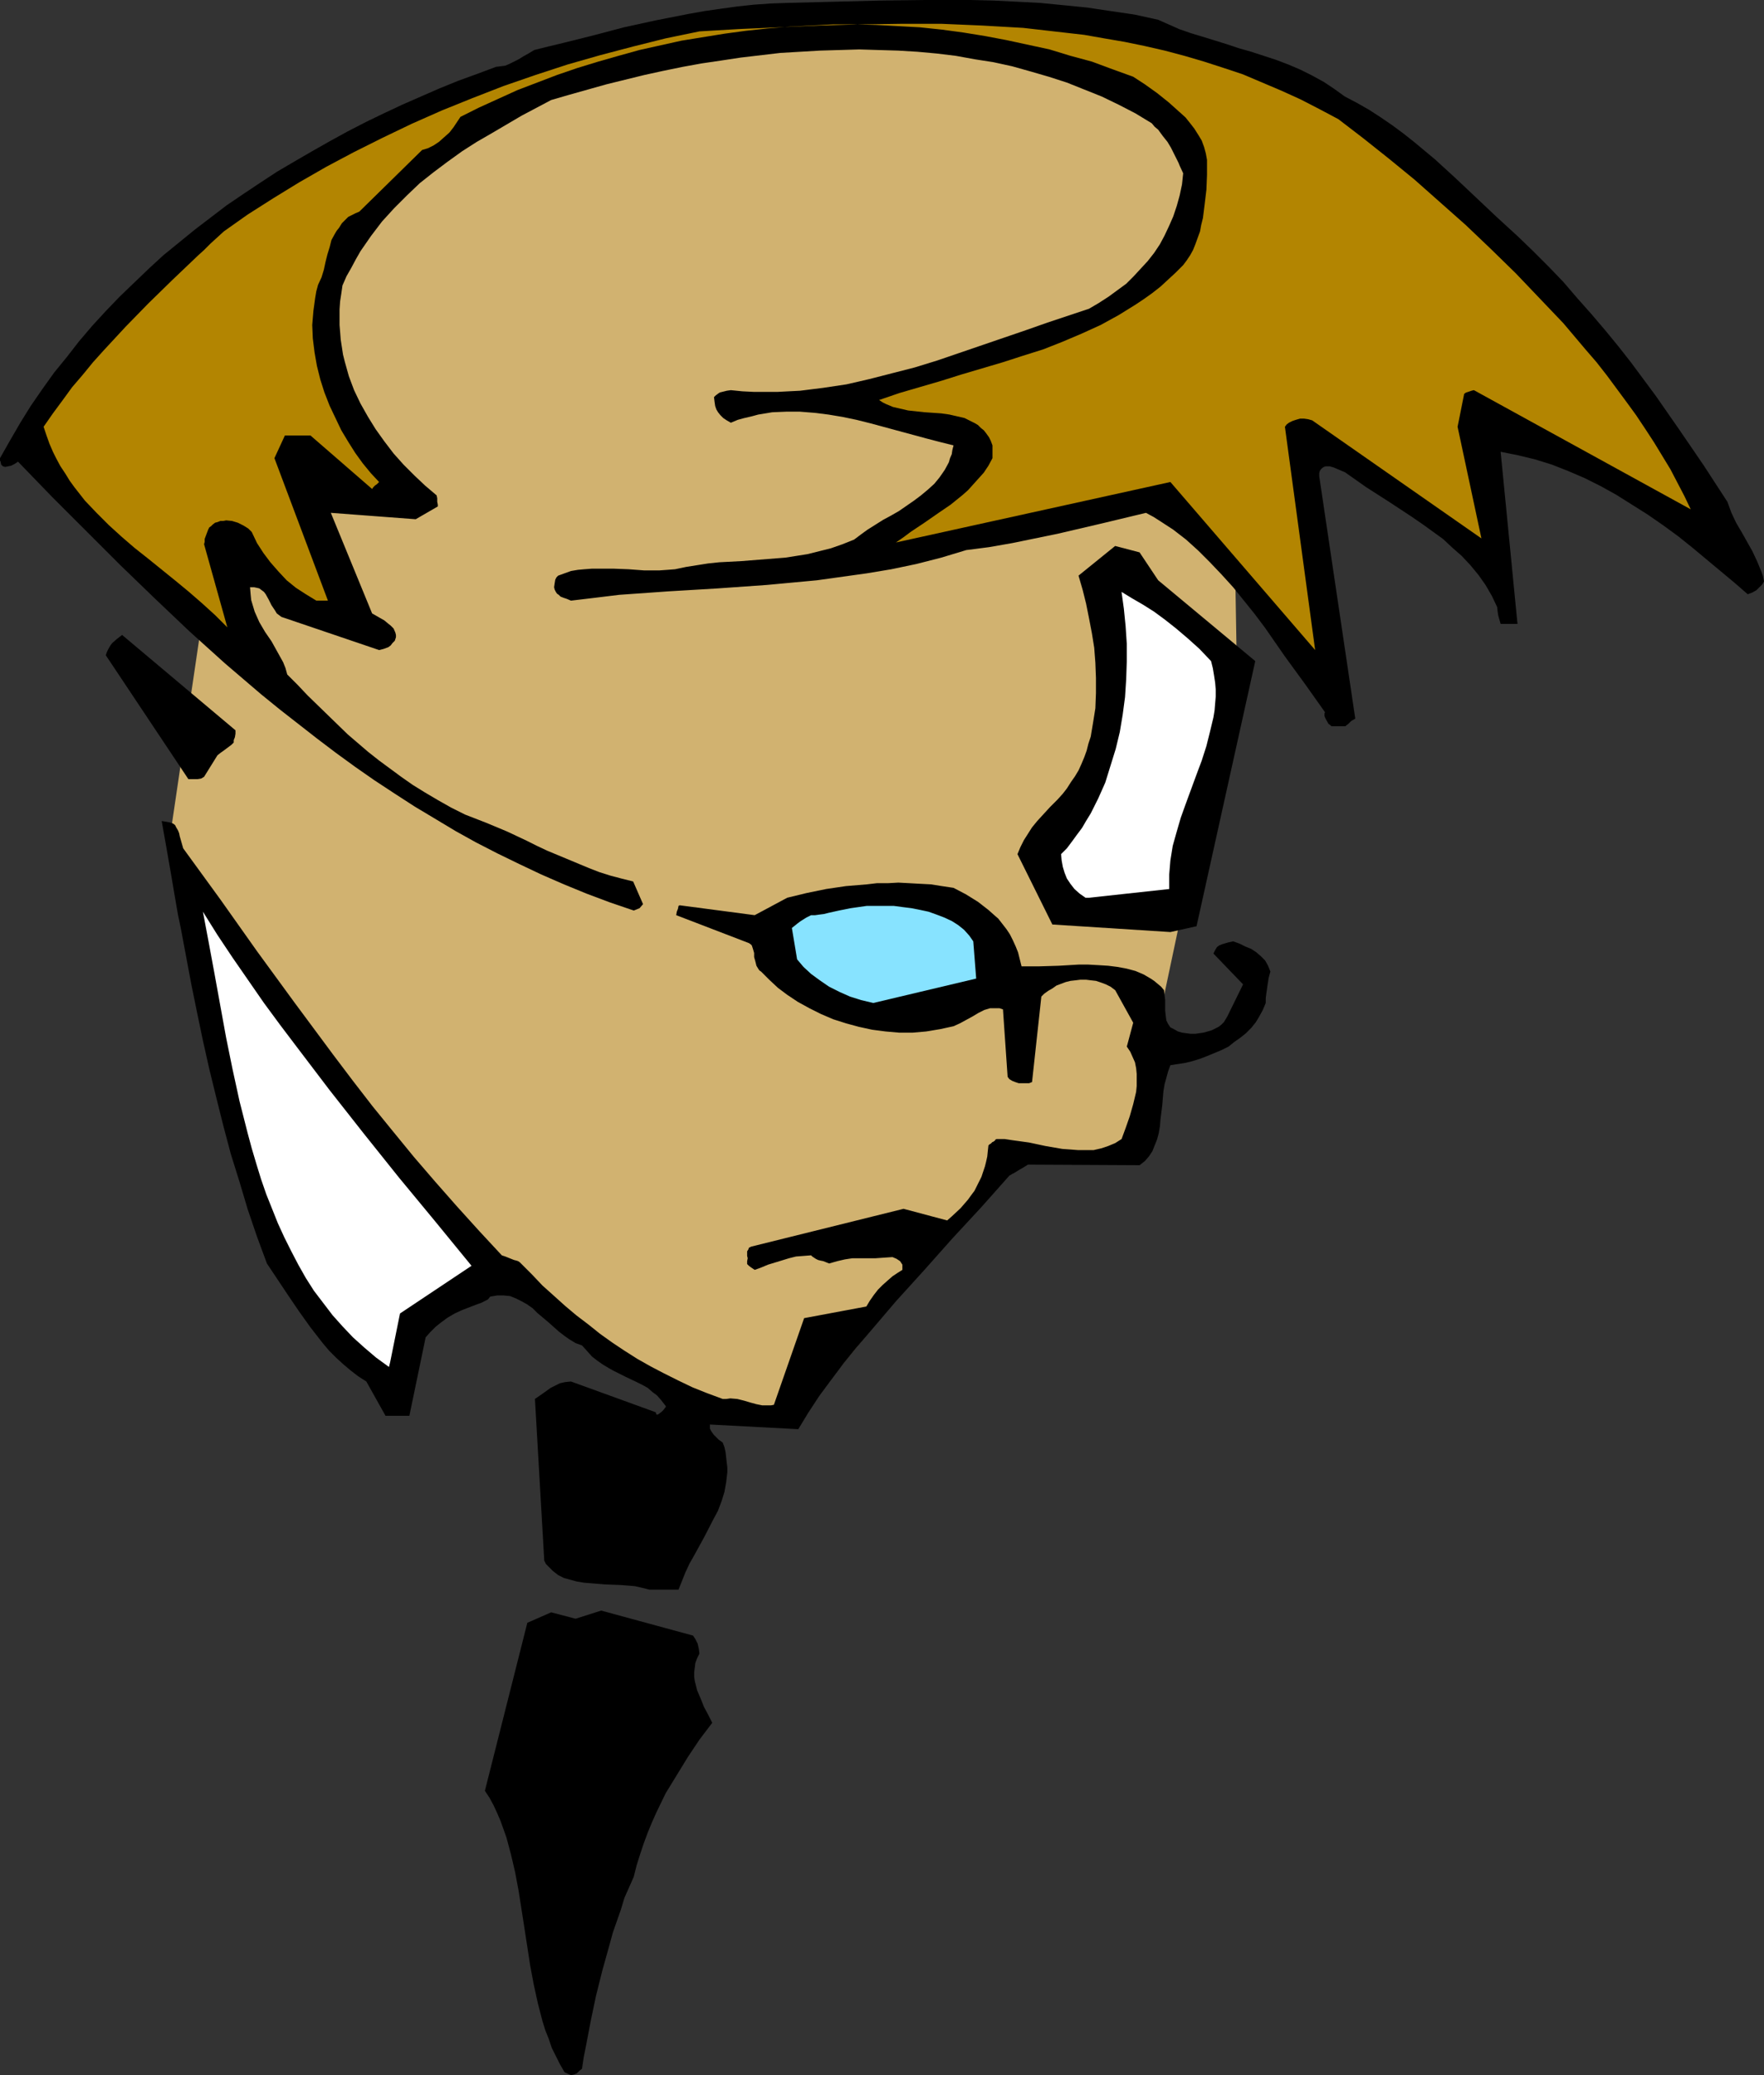 <?xml version="1.0" encoding="UTF-8" standalone="no"?>
<svg
   version="1.0"
   width="129.724mm"
   height="152.568mm"
   id="svg10"
   sodipodi:docname="Injured Man 2.wmf"
   xmlns:inkscape="http://www.inkscape.org/namespaces/inkscape"
   xmlns:sodipodi="http://sodipodi.sourceforge.net/DTD/sodipodi-0.dtd"
   xmlns="http://www.w3.org/2000/svg"
   xmlns:svg="http://www.w3.org/2000/svg">
  <rect width="100%" height="100%" fill="#333333" stroke="none"/>
  <sodipodi:namedview
     id="namedview10"
     pagecolor="#ffffff"
     bordercolor="#000000"
     borderopacity="0.25"
     inkscape:showpageshadow="2"
     inkscape:pageopacity="0.0"
     inkscape:pagecheckerboard="0"
     inkscape:deskcolor="#d1d1d1"
     inkscape:document-units="mm" />
  <defs
     id="defs1">
    <pattern
       id="WMFhbasepattern"
       patternUnits="userSpaceOnUse"
       width="6"
       height="6"
       x="0"
       y="0" />
  </defs>
  <path
     style="fill:#d1b270;fill-opacity:1;fill-rule:evenodd;stroke:none"
     d="m 47.026,234.111 91.627,123.276 60.923,36.029 h 22.786 l 58.014,-70.282 33.613,-1.293 14.867,-70.282 L 343.723,182.733 340.976,20.519 254.681,7.109 177.921,12.441 72.558,61.072 Z"
     id="path1" />
  <path
     style="fill:#000000;fill-opacity:1;fill-rule:evenodd;stroke:none"
     d="m 158.691,576.634 0.808,-0.162 0.808,-0.323 0.646,-0.646 0.808,-0.646 0.485,-3.231 0.646,-3.231 0.646,-3.393 0.646,-3.393 1.454,-6.947 1.778,-7.109 1.939,-6.947 0.97,-3.554 1.131,-3.231 1.131,-3.231 0.97,-3.231 1.293,-2.908 1.293,-2.908 0.808,-3.231 0.97,-3.07 0.97,-2.908 1.131,-3.07 1.131,-2.747 1.293,-2.908 2.586,-5.332 3.07,-5.009 3.07,-5.009 3.232,-4.847 3.555,-4.685 -1.131,-2.262 -1.131,-2.1 -0.97,-2.424 -0.97,-2.262 -0.323,-1.293 -0.323,-1.293 -0.162,-1.131 v -1.293 l 0.162,-1.293 0.162,-1.293 0.485,-1.293 0.646,-1.293 -0.162,-1.293 -0.323,-1.454 -0.646,-1.293 -0.323,-0.485 -0.323,-0.485 -25.533,-6.947 -7.11,2.262 -6.787,-1.777 -6.626,2.908 -11.797,46.693 1.293,1.939 1.131,2.1 0.97,2.1 0.97,2.262 0.808,2.262 0.808,2.262 1.293,4.847 1.131,4.847 0.97,5.17 1.616,10.34 1.616,10.502 0.97,5.17 1.131,5.17 1.293,5.009 0.808,2.585 0.97,2.424 0.808,2.424 1.131,2.262 1.131,2.262 1.293,2.262 z"
     id="path2" />
  <path
     style="fill:#000000;fill-opacity:1;fill-rule:evenodd;stroke:none"
     d="m 180.507,441.725 h 8.08 l 0.97,-2.424 0.97,-2.424 1.131,-2.424 1.293,-2.262 2.747,-5.009 2.586,-5.009 1.293,-2.424 0.97,-2.585 0.808,-2.585 0.485,-2.747 0.323,-2.747 v -1.293 l -0.162,-1.293 -0.162,-1.454 -0.162,-1.454 -0.323,-1.454 -0.485,-1.293 -1.131,-0.808 -0.646,-0.646 -0.646,-0.646 -0.485,-0.646 -0.323,-0.485 -0.323,-0.646 v -1.131 l 24.563,1.293 2.747,-4.524 3.07,-4.685 3.232,-4.362 3.394,-4.524 3.555,-4.362 3.717,-4.362 7.434,-8.725 7.918,-8.725 7.757,-8.725 8.08,-8.725 7.757,-8.725 0.808,-0.485 0.646,-0.323 1.293,-0.808 1.131,-0.646 1.293,-0.808 31.027,0.162 1.454,-1.131 1.131,-1.293 0.97,-1.454 0.646,-1.616 0.646,-1.616 0.485,-1.777 0.323,-1.939 0.162,-1.939 0.485,-3.878 0.323,-3.878 0.323,-1.939 0.485,-1.777 0.485,-1.777 0.646,-1.777 2.101,-0.323 2.101,-0.323 1.939,-0.485 2.101,-0.646 2.101,-0.808 1.939,-0.808 1.939,-0.808 1.939,-0.969 1.616,-1.293 1.616,-1.131 1.616,-1.293 1.454,-1.454 1.293,-1.616 0.97,-1.616 0.97,-1.777 0.808,-1.939 v -1.293 l 0.162,-1.293 0.323,-2.262 0.323,-2.1 0.485,-1.777 -0.646,-1.616 -0.808,-1.454 -1.131,-1.131 -1.293,-1.131 -1.454,-0.969 -1.616,-0.646 -1.616,-0.808 -1.778,-0.646 -1.454,0.323 -1.616,0.485 -0.808,0.323 -0.646,0.485 -0.485,0.808 -0.485,0.969 8.242,8.563 -4.363,8.886 -0.485,0.808 -0.485,0.808 -0.646,0.646 -0.808,0.646 -0.97,0.485 -0.97,0.485 -1.131,0.323 -1.131,0.323 -1.131,0.162 -1.131,0.162 h -1.293 l -1.293,-0.162 -1.131,-0.162 -1.131,-0.323 -1.131,-0.646 -0.97,-0.485 -0.646,-0.969 -0.485,-0.969 -0.162,-1.293 -0.162,-1.454 v -1.293 -1.616 l -0.162,-1.293 -0.162,-1.454 -0.808,-0.969 -0.97,-0.808 -0.97,-0.808 -0.97,-0.646 -1.939,-1.131 -2.262,-0.969 -2.424,-0.646 -2.586,-0.485 -2.586,-0.323 -2.586,-0.162 -2.909,-0.162 h -2.747 l -5.494,0.323 -5.333,0.162 h -2.586 -2.424 l -0.485,-1.939 -0.485,-1.939 -0.646,-1.616 -0.808,-1.777 -0.808,-1.616 -0.97,-1.454 -1.131,-1.454 -1.131,-1.454 -1.293,-1.131 -1.454,-1.293 -1.454,-1.131 -1.454,-1.131 -3.394,-2.1 -3.394,-1.777 -3.232,-0.485 -3.07,-0.485 -3.07,-0.162 -2.909,-0.162 -3.07,-0.162 -2.909,0.162 h -3.07 l -2.747,0.323 -5.818,0.485 -5.494,0.808 -5.494,1.131 -5.333,1.293 -9.05,4.847 -20.846,-2.747 v 0 l -0.323,0.162 -0.162,0.808 -0.323,0.808 -0.162,0.969 20.2,7.755 0.485,0.323 0.323,0.323 0.323,0.969 0.323,1.131 v 1.131 l 0.323,1.131 0.323,1.293 0.485,0.808 0.323,0.485 0.485,0.323 2.262,2.262 2.424,2.262 2.586,1.939 2.909,1.939 3.232,1.777 3.232,1.616 3.394,1.454 3.555,1.131 3.555,0.969 3.717,0.808 3.717,0.485 3.717,0.323 h 3.878 l 3.717,-0.323 3.878,-0.646 3.717,-0.808 1.778,-0.808 1.778,-0.969 1.778,-0.969 1.616,-0.969 1.616,-0.808 1.616,-0.485 h 0.808 0.97 0.808 l 0.97,0.323 1.293,18.742 0.485,0.646 0.808,0.485 0.808,0.323 0.97,0.323 h 0.97 0.97 0.97 l 0.808,-0.323 2.586,-23.75 0.808,-0.808 1.131,-0.808 1.131,-0.646 1.131,-0.808 1.293,-0.485 1.293,-0.485 1.293,-0.323 1.454,-0.162 1.293,-0.162 h 1.616 l 1.293,0.162 1.454,0.162 1.454,0.485 1.293,0.485 1.293,0.646 1.293,0.969 5.01,9.048 -1.778,6.624 0.97,1.454 0.646,1.454 0.646,1.454 0.323,1.616 0.162,1.616 v 1.777 1.616 l -0.162,1.616 -0.808,3.393 -0.97,3.393 -1.131,3.231 -1.131,3.07 -1.778,1.131 -1.939,0.808 -1.939,0.646 -2.101,0.485 h -2.101 -2.262 l -2.101,-0.162 -2.262,-0.162 -4.686,-0.808 -4.525,-0.969 -4.686,-0.646 -2.101,-0.323 h -2.262 l -0.323,0.162 -0.162,0.323 -0.323,0.162 -0.162,0.162 h -0.162 l -0.162,0.162 -0.323,0.323 -0.323,0.162 -0.323,0.323 -0.162,1.454 -0.162,1.616 -0.323,1.454 -0.323,1.293 -0.485,1.454 -0.485,1.454 -0.646,1.293 -0.646,1.293 -0.646,1.293 -0.97,1.293 -0.808,1.131 -2.101,2.424 -2.424,2.262 -1.293,1.131 -12.12,-3.231 -42.339,10.502 -0.646,0.323 -0.162,0.485 -0.323,0.485 v 1.293 l 0.162,0.646 -0.162,0.808 v 0.646 0.162 0 l 0.485,0.485 0.646,0.485 0.97,0.646 1.778,-0.646 1.939,-0.808 3.717,-1.131 2.101,-0.646 1.939,-0.485 2.101,-0.162 2.101,-0.162 0.323,0.323 0.97,0.646 0.646,0.323 0.646,0.162 0.808,0.162 0.808,0.323 0.808,0.323 2.262,-0.646 2.101,-0.485 2.101,-0.323 h 2.262 4.202 l 2.262,-0.162 2.424,-0.162 1.131,0.485 0.97,0.646 0.323,0.485 0.323,0.485 v 0.646 0.808 l -1.293,0.808 -1.454,0.969 -1.293,1.131 -1.454,1.293 -1.293,1.293 -1.131,1.454 -1.131,1.616 -0.97,1.616 -17.291,3.231 -8.403,24.074 v 0 l -0.808,0.162 h -0.808 -1.616 l -1.616,-0.323 -1.778,-0.485 -1.616,-0.485 -1.939,-0.485 -1.939,-0.162 -1.131,0.162 h -0.97 l -4.363,-1.616 -4.04,-1.616 -4.04,-1.939 -3.878,-1.939 -3.717,-1.939 -3.717,-2.1 -3.555,-2.262 -3.394,-2.262 -3.394,-2.424 -3.232,-2.585 -3.394,-2.585 -3.07,-2.585 -3.232,-2.908 -3.07,-2.747 -2.909,-3.07 -3.07,-3.07 -0.323,-0.323 -0.485,-0.323 -0.485,-0.162 -0.646,-0.162 -0.808,-0.323 -0.808,-0.323 -0.808,-0.323 -0.97,-0.323 -6.302,-6.786 -6.141,-6.786 -5.979,-6.786 -5.979,-6.947 -5.818,-7.109 -5.656,-6.947 -5.494,-7.109 -5.494,-7.271 -10.666,-14.379 -10.504,-14.379 -10.181,-14.379 -5.171,-7.109 -5.171,-7.109 -0.323,-1.131 -0.323,-1.131 -0.323,-1.131 -0.162,-0.808 -0.323,-0.808 -0.485,-0.808 -0.323,-0.646 -0.646,-0.485 h -0.162 l -0.323,-0.162 -0.646,-0.162 -0.97,-0.162 -0.97,-0.162 1.293,7.271 1.293,7.432 1.293,7.594 0.646,3.716 0.808,3.878 1.454,7.755 1.454,7.755 1.616,7.917 1.616,7.755 1.778,7.917 1.939,7.917 1.939,7.755 2.101,7.917 2.424,7.755 2.262,7.594 2.586,7.594 2.747,7.432 2.909,4.362 2.909,4.362 3.07,4.524 3.232,4.524 3.394,4.362 1.778,2.1 1.939,1.939 1.939,1.777 2.101,1.777 2.101,1.616 2.262,1.454 5.333,9.532 h 6.626 l 4.525,-21.812 1.293,-1.454 1.454,-1.454 1.616,-1.293 1.778,-1.293 1.939,-1.131 2.101,-0.969 2.101,-0.808 2.101,-0.808 0.97,-0.323 0.97,-0.485 0.97,-0.485 0.646,-0.808 0.97,-0.162 0.97,-0.162 h 1.778 l 1.778,0.162 1.616,0.646 1.616,0.808 1.454,0.808 1.616,1.131 1.293,1.293 3.07,2.585 2.909,2.585 1.454,1.131 1.616,1.131 1.616,0.969 1.778,0.646 1.454,1.616 1.293,1.454 1.454,1.131 1.616,1.131 1.616,0.969 1.454,0.808 3.232,1.616 3.07,1.454 1.616,0.808 1.454,0.808 1.293,1.131 1.293,0.969 1.131,1.293 1.131,1.454 0.162,0.162 v 0.162 0.162 l -0.162,0.162 -0.485,0.646 -0.485,0.485 -0.646,0.485 -0.485,0.323 h -0.323 v -0.162 l -0.162,-0.162 v -0.323 l -23.594,-8.563 -1.616,0.162 -1.454,0.323 -1.293,0.646 -1.293,0.646 -2.262,1.616 -2.101,1.454 2.586,44.916 0.485,0.969 0.646,0.646 1.293,1.293 1.454,1.131 1.616,0.808 1.778,0.485 1.778,0.485 1.939,0.323 1.939,0.162 4.04,0.323 4.202,0.162 2.101,0.162 1.939,0.162 2.101,0.485 z"
     id="path3" />
  <path
     style="fill:#ffffff;fill-opacity:1;fill-rule:evenodd;stroke:none"
     d="m 108.433,378.552 2.747,-13.572 19.877,-13.249 -10.181,-12.441 -10.019,-12.118 -9.696,-12.118 -9.534,-12.118 -9.211,-12.118 -4.525,-5.978 -4.525,-6.14 -4.363,-6.301 -4.363,-6.301 -4.202,-6.301 -4.04,-6.463 1.616,8.563 1.616,8.725 1.616,8.886 1.616,8.886 1.778,8.725 1.939,8.886 2.262,8.886 1.131,4.201 1.293,4.362 1.293,4.201 1.454,4.201 1.616,4.039 1.616,4.039 1.778,3.878 1.939,3.878 1.939,3.716 2.101,3.716 2.262,3.554 2.586,3.393 2.586,3.393 2.747,3.07 2.909,3.07 3.232,2.908 3.232,2.747 3.555,2.585 z"
     id="path4" />
  <path
     style="fill:#87e3ff;fill-opacity:1;fill-rule:evenodd;stroke:none"
     d="m 242.723,278.704 28.603,-6.786 -0.808,-10.34 -1.131,-1.616 -1.454,-1.616 -1.616,-1.293 -1.778,-1.131 -2.101,-0.969 -2.101,-0.808 -2.262,-0.808 -2.262,-0.485 -2.424,-0.485 -2.586,-0.323 -2.424,-0.323 h -2.586 -2.424 -2.424 l -2.262,0.323 -2.262,0.323 -1.616,0.323 -1.616,0.323 -1.454,0.323 -1.454,0.323 -1.293,0.323 -1.293,0.162 -1.131,0.162 h -1.131 l -1.293,0.646 -1.293,0.808 -0.485,0.323 -0.646,0.485 -0.808,0.646 -0.808,0.646 1.454,8.725 1.778,2.1 2.101,1.939 2.424,1.777 2.586,1.777 2.909,1.454 2.909,1.293 3.07,0.969 z"
     id="path5" />
  <path
     style="fill:#000000;fill-opacity:1;fill-rule:evenodd;stroke:none"
     d="m 325.3,258.992 7.272,-1.616 16.322,-73.675 -26.987,-22.458 -5.171,-7.755 -6.787,-1.777 -10.181,8.24 1.131,3.878 0.97,3.878 0.808,4.039 0.808,4.201 0.646,4.039 0.323,4.201 0.162,4.201 v 4.201 l -0.162,4.201 -0.646,4.039 -0.646,3.878 -0.646,1.939 -0.485,1.939 -0.646,1.777 -0.808,1.939 -0.808,1.777 -0.97,1.616 -1.131,1.616 -1.131,1.777 -1.131,1.454 -1.454,1.616 -2.101,2.1 -1.778,1.939 -1.778,1.939 -1.454,1.777 -1.131,1.777 -1.131,1.777 -0.97,1.939 -0.808,1.939 9.696,19.55 z"
     id="path6" />
  <path
     style="fill:#000000;fill-opacity:1;fill-rule:evenodd;stroke:none"
     d="m 177.76,252.368 0.97,-1.131 -2.747,-6.301 -3.232,-0.808 -3.07,-0.808 -3.07,-0.969 -2.909,-1.131 -5.818,-2.424 -5.818,-2.424 -2.747,-1.293 -2.909,-1.454 -5.494,-2.585 -5.818,-2.424 -2.909,-1.131 -2.909,-1.131 -3.878,-1.939 -3.717,-2.1 -3.555,-2.1 -3.394,-2.1 -3.232,-2.262 -3.07,-2.262 -3.07,-2.262 -3.07,-2.424 -5.656,-4.847 -5.494,-5.332 -5.656,-5.493 -2.747,-2.908 -2.909,-2.908 -0.485,-1.777 -0.646,-1.616 -1.616,-2.908 -1.616,-2.908 -1.778,-2.585 -1.616,-2.747 -0.646,-1.454 -0.646,-1.454 -0.485,-1.616 -0.485,-1.616 -0.162,-1.616 -0.162,-1.939 h 1.131 l 0.808,0.162 0.646,0.162 0.646,0.485 0.646,0.485 0.485,0.646 0.808,1.454 0.808,1.616 0.97,1.454 0.485,0.808 0.646,0.485 0.646,0.485 0.97,0.323 26.179,8.886 1.293,-0.323 1.293,-0.485 0.646,-0.485 0.485,-0.646 0.646,-0.646 0.323,-0.969 v -0.646 l -0.162,-0.646 -0.485,-1.131 -0.808,-0.808 -0.808,-0.646 -0.97,-0.808 -1.131,-0.646 -2.262,-1.293 -11.474,-27.951 23.594,1.777 6.141,-3.554 v -0.485 l -0.162,-0.808 v -0.969 l -0.162,-0.808 -3.232,-2.747 -2.909,-2.747 -3.07,-3.07 -2.747,-3.07 -2.586,-3.393 -2.424,-3.393 -2.101,-3.393 -2.101,-3.716 -1.778,-3.716 -1.454,-3.878 -1.131,-4.039 -0.485,-1.939 -0.323,-2.1 -0.323,-2.1 -0.162,-2.1 -0.162,-1.939 v -2.262 -2.1 l 0.162,-2.262 0.323,-2.1 0.323,-2.262 1.131,-2.585 1.293,-2.262 1.293,-2.424 1.293,-2.262 1.454,-2.1 1.454,-2.1 3.07,-4.039 3.394,-3.716 3.555,-3.554 3.555,-3.393 3.878,-3.07 3.878,-2.908 4.04,-2.908 4.04,-2.585 4.202,-2.424 8.242,-4.847 8.242,-4.362 5.01,-1.454 5.171,-1.454 5.171,-1.454 10.504,-2.585 5.171,-1.131 5.494,-1.131 5.333,-0.969 5.494,-0.808 5.333,-0.808 5.494,-0.646 5.494,-0.646 5.494,-0.323 5.494,-0.323 5.494,-0.162 5.494,-0.162 5.333,0.162 5.494,0.162 5.333,0.323 5.333,0.485 5.333,0.646 5.333,0.969 5.171,0.808 5.171,1.131 5.171,1.454 5.01,1.454 5.01,1.616 4.848,1.939 4.848,1.939 4.686,2.262 4.686,2.424 4.525,2.747 0.808,0.969 0.97,0.808 1.293,1.777 1.293,1.616 0.97,1.616 1.616,3.231 0.485,0.969 0.323,0.808 0.97,2.1 -0.323,3.07 -0.646,3.07 -0.808,2.908 -0.97,2.908 -1.131,2.585 -1.293,2.747 -1.293,2.424 -1.616,2.424 -1.778,2.262 -1.939,2.1 -1.939,2.1 -2.101,2.1 -2.424,1.777 -2.424,1.777 -2.747,1.777 -2.747,1.616 -5.818,1.939 -5.818,1.939 -5.979,2.1 -6.141,2.1 -12.282,4.201 -6.141,2.1 -6.302,1.939 -6.302,1.616 -6.302,1.616 -6.302,1.454 -6.464,0.969 -6.464,0.808 -3.232,0.162 -3.07,0.162 h -3.232 -3.232 l -3.232,-0.162 -3.232,-0.323 -1.131,0.162 -1.293,0.323 -0.646,0.162 -0.485,0.323 -0.646,0.485 -0.485,0.485 0.162,1.293 0.162,1.131 0.323,0.969 0.485,0.808 0.646,0.808 0.808,0.808 0.97,0.646 1.131,0.646 1.939,-0.808 1.778,-0.485 2.101,-0.485 1.778,-0.485 3.878,-0.646 3.878,-0.162 h 3.878 l 4.04,0.323 3.878,0.485 3.878,0.646 3.878,0.808 3.878,0.969 7.757,2.1 7.757,2.1 3.717,0.969 3.878,0.969 -0.323,1.293 -0.162,1.131 -0.485,1.131 -0.323,1.131 -1.131,2.1 -1.454,2.1 -1.454,1.777 -1.778,1.616 -1.939,1.616 -1.939,1.454 -4.202,2.908 -2.262,1.293 -2.101,1.131 -4.363,2.747 -1.778,1.293 -1.939,1.454 -3.232,1.293 -3.232,1.131 -3.232,0.808 -3.232,0.808 -3.07,0.485 -3.07,0.485 -6.141,0.485 -6.141,0.485 -6.141,0.323 -3.07,0.323 -3.07,0.485 -3.07,0.485 -3.07,0.646 -2.101,0.162 -2.262,0.162 h -4.202 l -4.363,-0.323 -4.202,-0.162 h -4.04 -1.939 l -2.101,0.162 -1.778,0.162 -1.939,0.323 -1.778,0.646 -1.778,0.646 -0.485,0.485 -0.323,0.646 -0.162,0.969 -0.162,1.131 0.162,0.646 0.323,0.646 0.323,0.485 0.485,0.323 0.485,0.485 0.808,0.323 0.97,0.323 1.131,0.485 6.787,-0.808 6.626,-0.808 13.736,-0.969 13.574,-0.808 13.736,-0.969 6.949,-0.646 6.949,-0.646 6.949,-0.969 6.949,-0.969 6.787,-1.131 6.949,-1.454 6.949,-1.777 6.949,-2.1 6.302,-0.808 6.464,-1.131 6.302,-1.293 6.302,-1.293 12.443,-2.908 12.12,-2.908 2.101,1.131 1.778,1.131 3.717,2.424 3.555,2.747 3.394,3.07 3.232,3.231 3.232,3.393 3.232,3.554 5.979,7.432 2.909,3.878 5.494,7.917 5.656,7.755 5.494,7.755 -0.162,0.323 v 0.646 l 0.162,0.485 0.323,0.646 0.646,1.131 0.485,0.323 0.323,0.323 h 3.717 0.162 l 0.162,-0.162 0.646,-0.485 0.808,-0.808 1.131,-0.646 -10.019,-67.374 v -0.808 l 0.162,-0.646 0.323,-0.485 0.323,-0.323 0.485,-0.323 0.485,-0.162 h 0.485 0.646 l 1.131,0.323 1.131,0.485 1.131,0.485 0.808,0.323 5.979,4.201 6.302,4.039 6.141,4.039 3.07,2.1 2.909,2.1 2.909,2.1 2.586,2.424 2.586,2.262 2.424,2.585 2.262,2.747 1.939,2.747 1.778,3.07 1.454,3.07 0.162,1.454 0.162,0.969 0.323,1.131 0.323,1.131 h 0.97 1.131 2.586 l -4.686,-47.824 4.848,0.969 4.686,1.131 4.686,1.454 4.525,1.777 4.525,1.939 4.525,2.262 4.363,2.424 4.363,2.747 4.363,2.747 4.202,2.908 4.202,3.07 4.04,3.231 3.878,3.231 3.878,3.231 3.878,3.231 3.717,3.231 1.293,-0.485 1.131,-0.646 0.485,-0.485 0.485,-0.485 0.646,-0.646 0.485,-0.808 -0.323,-1.616 -0.485,-1.293 -1.131,-2.747 -1.293,-2.747 -1.454,-2.585 -1.454,-2.585 -1.616,-2.747 -1.293,-2.747 -1.131,-3.07 -6.626,-10.179 -6.626,-9.694 -6.626,-9.532 -6.949,-9.371 -3.555,-4.524 -3.717,-4.524 -3.717,-4.362 -3.878,-4.362 -3.878,-4.524 -4.04,-4.201 -4.363,-4.362 -4.363,-4.201 -5.818,-5.332 -5.818,-5.493 -5.656,-5.332 -5.656,-5.17 -5.818,-4.847 -3.07,-2.424 -3.07,-2.262 -3.07,-2.1 -3.232,-2.1 -3.394,-1.939 -3.394,-1.777 -2.909,-2.1 -2.909,-1.939 -3.232,-1.777 -3.232,-1.616 -3.394,-1.454 -3.394,-1.293 -6.949,-2.262 -3.394,-0.969 -3.394,-1.131 -6.787,-2.1 -3.232,-0.969 -3.232,-1.131 -2.909,-1.293 -2.909,-1.293 -6.626,-1.454 -6.626,-0.969 -6.464,-0.969 -6.464,-0.646 -6.626,-0.646 L 282.8,0.485 276.336,0.162 269.872,0 h -12.766 l -12.766,0.162 -12.766,0.323 -12.766,0.323 -4.525,0.162 -4.686,0.323 -4.525,0.485 -4.686,0.646 -4.525,0.646 -4.525,0.808 -9.05,1.777 -8.888,1.939 -8.565,2.262 -8.403,2.1 -4.04,0.969 -3.878,0.969 -1.616,0.969 -1.454,0.808 -1.293,0.808 -1.293,0.646 -1.293,0.646 -1.131,0.485 -1.293,0.162 -1.293,0.162 -5.171,1.939 -5.333,1.939 -5.171,2.1 -5.171,2.262 -5.171,2.262 -5.171,2.424 -5.01,2.424 -5.01,2.585 -5.01,2.747 -4.848,2.747 -5.01,2.908 -4.686,2.747 -4.686,3.07 -4.848,3.231 -4.525,3.07 -8.888,6.786 -4.363,3.554 -4.363,3.554 -4.04,3.716 -4.04,3.878 -4.04,3.878 -3.878,4.039 -3.717,4.039 -3.717,4.362 -3.394,4.362 -3.555,4.362 -3.232,4.524 -3.232,4.685 -2.909,4.685 L 2.747,122.468 0,127.315 v 0.646 l 0.162,0.323 0.162,0.808 0.485,0.485 0.646,0.162 0.808,-0.162 0.808,-0.162 0.97,-0.485 0.97,-0.646 9.373,9.694 9.534,9.532 9.534,9.532 9.534,9.209 9.696,9.209 9.858,8.886 10.019,8.563 5.171,4.201 5.171,4.039 5.171,4.039 5.333,4.039 5.333,3.878 5.333,3.716 5.656,3.716 5.494,3.554 5.656,3.393 5.656,3.393 5.818,3.231 5.979,3.07 5.979,2.908 6.141,2.908 6.302,2.747 6.302,2.585 6.464,2.424 6.626,2.262 z"
     id="path7" />
  <path
     style="fill:#ffffff;fill-opacity:1;fill-rule:evenodd;stroke:none"
     d="m 302.676,249.46 22.301,-2.424 v -2.1 -1.939 l 0.323,-3.878 0.646,-4.039 1.131,-4.039 1.131,-3.878 1.454,-4.039 2.909,-7.917 1.454,-3.878 1.293,-4.039 0.97,-3.878 0.97,-4.039 0.323,-1.939 0.162,-1.939 0.162,-1.939 v -1.939 l -0.162,-1.939 -0.323,-2.1 -0.323,-1.939 -0.485,-1.939 -3.232,-3.393 -3.232,-2.908 -3.232,-2.747 -3.07,-2.424 -3.07,-2.262 -3.07,-1.939 -3.07,-1.777 -2.909,-1.777 0.646,4.685 0.485,4.847 0.323,4.847 v 5.009 l -0.162,4.847 -0.323,5.009 -0.646,4.847 -0.808,4.847 -1.131,4.685 -1.454,4.685 -1.454,4.685 -1.939,4.362 -2.101,4.201 -1.293,2.1 -1.131,1.939 -1.454,1.939 -1.293,1.777 -1.454,1.939 -1.616,1.616 0.162,1.777 0.323,1.777 0.485,1.616 0.646,1.616 0.97,1.454 1.131,1.454 1.454,1.293 1.616,1.131 z"
     id="path8" />
  <path
     style="fill:#000000;fill-opacity:1;fill-rule:evenodd;stroke:none"
     d="m 53.328,216.5 h 0.646 0.97 l 0.97,-0.162 0.808,-0.485 3.717,-5.978 0.808,-0.646 1.131,-0.808 1.293,-0.969 0.646,-0.485 0.646,-0.646 v -0.323 -0.323 l 0.323,-0.808 0.162,-0.969 v -0.969 l -31.512,-26.497 -1.454,1.131 -1.293,1.131 -0.485,0.646 -0.485,0.808 -0.485,0.969 -0.323,0.969 22.947,34.414 z"
     id="path9" />
  <path
     style="fill:#b38501;fill-opacity:1;fill-rule:evenodd;stroke:none"
     d="m 365.539,180.632 -8.403,-62.042 0.485,-0.646 0.646,-0.485 0.97,-0.485 0.97,-0.323 1.131,-0.323 h 1.131 l 1.131,0.162 1.131,0.323 47.026,32.798 -6.626,-31.021 1.778,-8.886 v -0.162 l 0.162,-0.162 0.162,-0.162 0.323,-0.162 0.485,-0.162 0.485,-0.162 0.485,-0.162 0.646,-0.162 60.277,33.121 -1.778,-3.716 -1.939,-3.716 -1.939,-3.716 -2.262,-3.716 -2.262,-3.716 -2.424,-3.716 -2.586,-3.878 -2.586,-3.554 -2.747,-3.716 -2.747,-3.716 -2.909,-3.716 -3.07,-3.554 -6.141,-7.271 -6.626,-6.947 -6.626,-6.947 -6.949,-6.786 -6.949,-6.624 -7.11,-6.301 -7.11,-6.301 -7.11,-5.816 -7.11,-5.655 -6.949,-5.332 -5.171,-2.747 -5.333,-2.747 -5.333,-2.424 -5.333,-2.262 -5.333,-2.262 -5.333,-1.777 -5.494,-1.777 -5.494,-1.616 -5.494,-1.454 -5.656,-1.293 -5.494,-1.131 -5.656,-0.969 -5.494,-0.969 -5.656,-0.646 -5.656,-0.646 -5.656,-0.646 -5.656,-0.323 -5.656,-0.323 -11.312,-0.485 h -11.474 l -11.312,0.162 -11.312,0.323 -11.15,0.485 -11.15,0.485 -10.989,0.646 -9.373,1.939 -9.05,2.262 -9.211,2.424 -9.05,2.585 -8.888,2.908 -8.888,3.07 -8.726,3.393 -8.403,3.393 -8.403,3.716 -8.08,3.878 -8.08,4.039 -7.595,4.039 -7.595,4.362 -7.11,4.362 -7.11,4.524 -6.626,4.685 -3.717,3.393 -1.778,1.777 -1.778,1.616 -3.555,3.393 -3.394,3.231 -6.787,6.624 -6.302,6.463 -6.141,6.624 -2.909,3.231 -2.909,3.554 -2.909,3.393 -2.586,3.554 -2.747,3.716 -2.586,3.716 0.808,2.424 0.808,2.262 0.97,2.262 0.97,1.939 1.131,2.1 1.293,1.939 1.293,2.1 1.293,1.777 2.909,3.716 3.232,3.393 3.394,3.393 3.555,3.231 3.555,3.07 3.878,3.07 7.595,6.14 3.717,3.07 3.717,3.231 3.555,3.231 3.394,3.393 -6.464,-23.104 0.162,-0.646 v -0.808 l 0.485,-1.293 0.485,-1.293 0.323,-0.646 0.485,-0.323 0.485,-0.485 0.646,-0.485 0.646,-0.162 0.808,-0.323 h 0.808 l 0.808,-0.162 1.616,0.162 1.616,0.485 1.616,0.808 1.293,0.808 0.485,0.485 0.485,0.485 1.454,3.07 1.778,2.747 1.939,2.585 2.262,2.585 2.262,2.424 2.586,2.1 2.747,1.777 2.909,1.777 h 3.232 l -14.867,-39.584 2.909,-6.301 h 7.11 l 17.13,14.864 0.323,-0.485 0.485,-0.485 0.485,-0.323 0.646,-0.646 -2.262,-2.424 -2.262,-2.747 -2.101,-2.908 -1.939,-3.07 -1.939,-3.231 -1.616,-3.393 -1.616,-3.393 -1.454,-3.716 -1.131,-3.554 -0.97,-3.878 -0.646,-3.716 -0.485,-3.878 -0.162,-3.716 0.323,-3.878 0.485,-3.554 0.323,-1.939 0.485,-1.777 0.97,-2.1 0.646,-2.1 0.485,-2.262 0.485,-1.939 0.646,-2.1 0.485,-1.939 0.97,-1.777 0.485,-0.808 0.646,-0.808 0.808,-1.293 0.485,-0.485 0.646,-0.646 0.646,-0.646 0.97,-0.485 0.97,-0.485 1.131,-0.485 17.453,-17.126 1.616,-0.485 1.616,-0.808 1.454,-0.969 1.454,-1.293 1.454,-1.293 1.131,-1.454 0.97,-1.454 0.97,-1.454 5.171,-2.585 5.333,-2.424 5.333,-2.424 5.494,-2.1 5.494,-2.1 5.656,-1.939 5.818,-1.777 5.656,-1.616 5.818,-1.616 5.818,-1.293 5.818,-1.293 5.979,-0.969 5.979,-0.969 5.979,-0.808 5.979,-0.646 5.979,-0.485 6.141,-0.323 5.979,-0.323 h 6.141 l 5.979,0.162 6.141,0.323 5.979,0.323 6.141,0.646 5.979,0.808 5.979,0.969 5.979,1.131 5.979,1.293 5.979,1.293 5.818,1.777 5.979,1.616 5.656,2.1 5.818,2.1 3.232,2.1 3.394,2.424 3.232,2.585 3.07,2.747 1.616,1.454 1.293,1.616 1.131,1.454 1.131,1.777 0.97,1.616 0.646,1.777 0.485,1.777 0.323,1.777 v 4.201 l -0.162,4.039 -0.485,4.039 -0.485,3.878 -0.485,1.939 -0.323,1.777 -0.646,1.777 -0.646,1.777 -0.646,1.616 -0.808,1.454 -0.97,1.454 -0.97,1.293 -2.101,2.1 -2.101,1.939 -2.101,1.939 -2.262,1.777 -2.262,1.616 -2.424,1.616 -4.686,2.908 -5.01,2.747 -5.333,2.424 -5.333,2.262 -5.333,2.1 -5.656,1.777 -5.494,1.777 -11.474,3.393 -5.656,1.777 -11.635,3.393 -5.656,1.939 0.97,0.646 0.97,0.485 1.939,0.808 2.101,0.485 2.101,0.485 4.525,0.485 4.686,0.323 2.262,0.323 2.101,0.485 2.101,0.485 1.939,0.969 0.97,0.485 0.808,0.485 0.808,0.808 0.808,0.646 0.646,0.808 0.808,1.131 0.485,0.969 0.485,1.293 v 3.554 l -1.131,2.1 -1.293,1.939 -1.454,1.616 -1.454,1.616 -1.454,1.616 -1.454,1.293 -3.394,2.747 -3.555,2.424 -3.717,2.585 -3.878,2.585 -1.939,1.454 -2.101,1.454 76.275,-16.803 z"
     id="path10" />
</svg>
